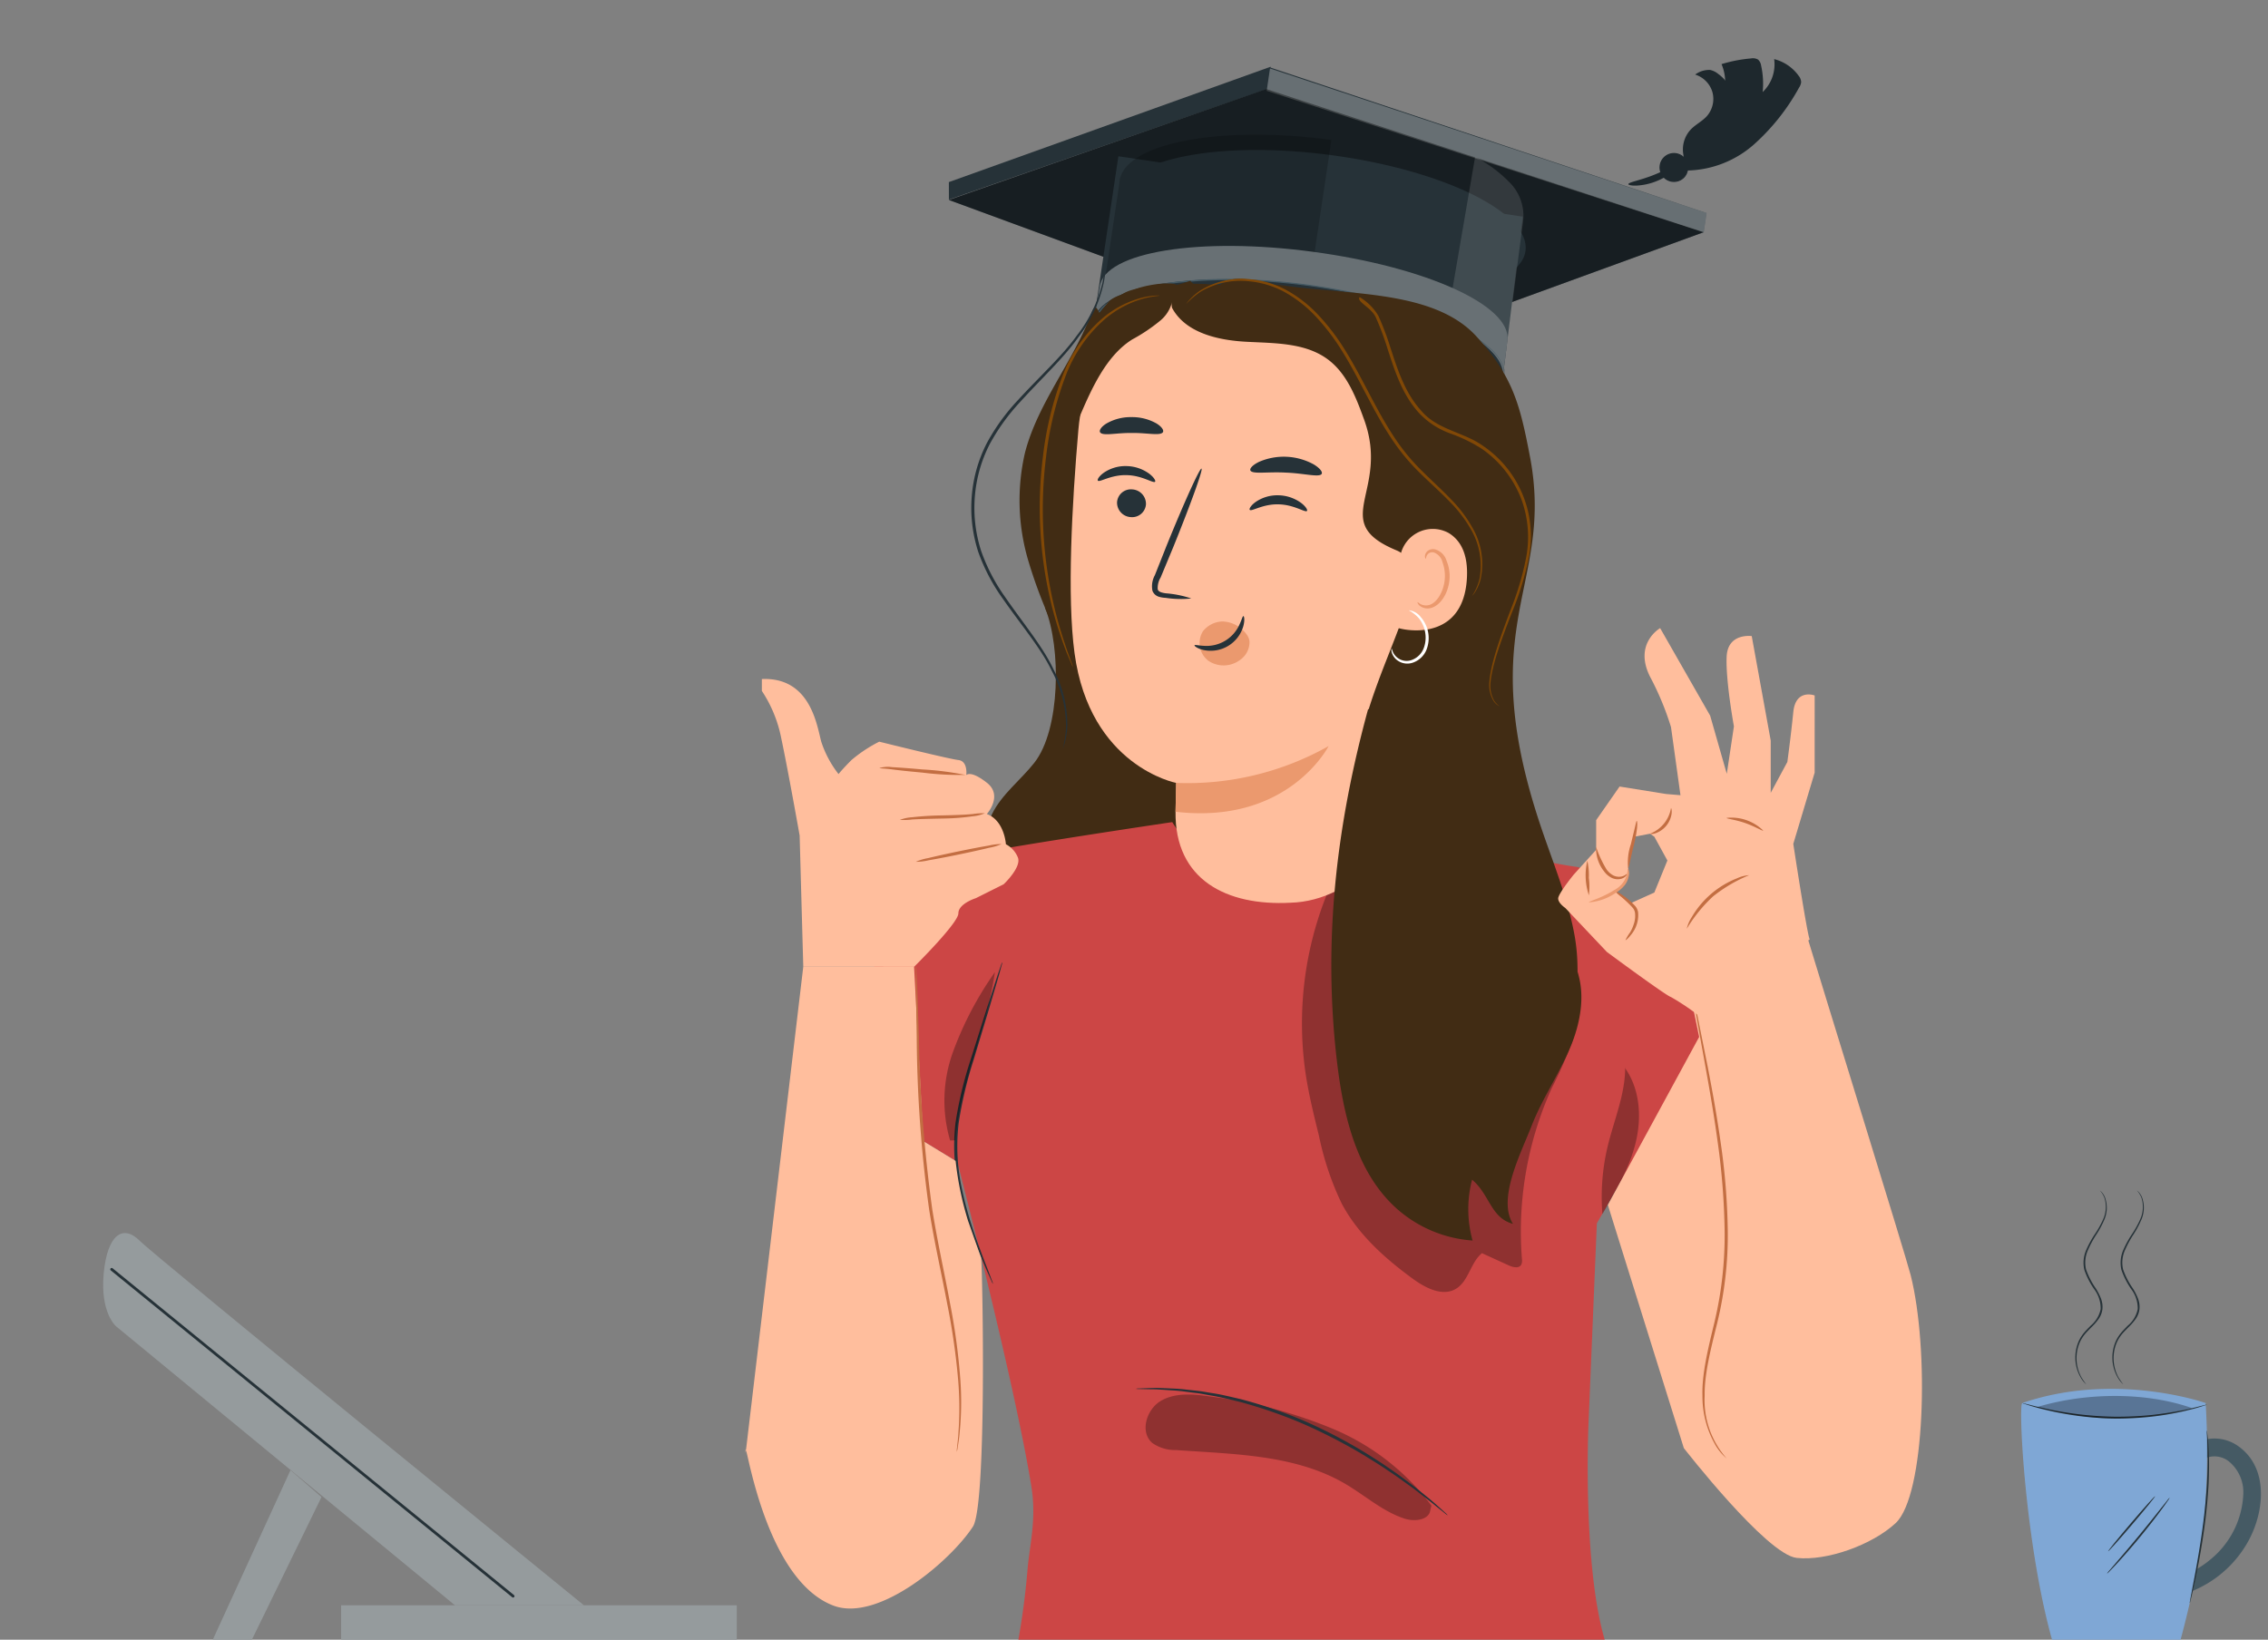 <svg xmlns="http://www.w3.org/2000/svg" xmlns:xlink="http://www.w3.org/1999/xlink" width="325" height="235" viewBox="0 0 325 235">
  <rect x="0" y="0" width="325" height="235" fill="#808080" stroke="none"/>
  <defs>
    <clipPath id="clip-path">
      <rect id="Rectangle_24646" data-name="Rectangle 24646" width="325" height="235" transform="translate(978 310)" fill="#fff" stroke="#707070" stroke-width="1"/>
    </clipPath>
    <clipPath id="clip-path-2">
      <rect id="Rectangle_24642" data-name="Rectangle 24642" width="238.228" height="305.331" fill="none"/>
    </clipPath>
    <clipPath id="clip-path-4">
      <rect id="Rectangle_24637" data-name="Rectangle 24637" width="39.745" height="65.159" fill="none"/>
    </clipPath>
    <clipPath id="clip-path-5">
      <rect id="Rectangle_24638" data-name="Rectangle 24638" width="7.254" height="24.124" fill="none"/>
    </clipPath>
    <clipPath id="clip-path-6">
      <rect id="Rectangle_24639" data-name="Rectangle 24639" width="40.957" height="17.998" fill="none"/>
    </clipPath>
    <clipPath id="clip-path-7">
      <rect id="Rectangle_24640" data-name="Rectangle 24640" width="5.342" height="21.018" fill="none"/>
    </clipPath>
    <clipPath id="clip-path-8">
      <rect id="Rectangle_24645" data-name="Rectangle 24645" width="34.358" height="64.374" fill="none"/>
    </clipPath>
    <clipPath id="clip-path-9">
      <rect id="Rectangle_24644" data-name="Rectangle 24644" width="34.357" height="64.374" fill="none"/>
    </clipPath>
    <clipPath id="clip-path-10">
      <rect id="Rectangle_24643" data-name="Rectangle 24643" width="22.296" height="3.2" fill="none"/>
    </clipPath>
  </defs>
  <g id="Mask_Group_162589" data-name="Mask Group 162589" transform="translate(-978 -310)" clip-path="url(#clip-path)">
    <g id="Group_175984" data-name="Group 175984">
      <g id="Group_175975" data-name="Group 175975" transform="translate(1058.58 306.873)">
        <g id="Group_175958" data-name="Group 175958" transform="translate(54.526 15.15) rotate(-3)">
          <g id="Group_175952" data-name="Group 175952" transform="translate(97.349 2.41)">
            <path id="Path_125772" data-name="Path 125772" d="M17.112,2.852A6.188,6.188,0,0,0,13.73.278a5.48,5.48,0,0,1-1.893,4.628,11.776,11.776,0,0,0-.024-3.8,1.416,1.416,0,0,0-.387-.877,1.453,1.453,0,0,0-1-.223A20.414,20.414,0,0,0,6.161.6a6.692,6.692,0,0,1-.846,6.166A26.5,26.5,0,0,1,1.971,9.974a5.326,5.326,0,0,0-1.96,4.039L.52,15.574a14.882,14.882,0,0,0,9.691-3.247,30.706,30.706,0,0,0,6.872-7.79,1.711,1.711,0,0,0,.336-.756A1.533,1.533,0,0,0,17.112,2.852Z" transform="translate(8.072 0)" fill="#1e282d"/>
            <g id="Group_175948" data-name="Group 175948" transform="translate(0 12.961)">
              <g id="Group_175945" data-name="Group 175945" transform="translate(0 1.562)">
                <path id="Path_125773" data-name="Path 125773" d="M7.415.033c.078.1-.2.481-.788.944A8.876,8.876,0,0,1,4.062,2.336a8.885,8.885,0,0,1-2.862.49C.454,2.817,0,2.688,0,2.559c0-.282,1.749-.45,3.748-1.144C5.755.745,7.242-.189,7.415.033Z" transform="translate(0 0)" fill="#1e282d"/>
              </g>
              <g id="Group_175947" data-name="Group 175947" transform="translate(4.579 0)">
                <path id="Path_125774" data-name="Path 125774" d="M3.964,2.287A1.993,1.993,0,1,1,2.287.022,1.993,1.993,0,0,1,3.964,2.287Z" transform="translate(0.095 0.085)" fill="#1e282d"/>
                <g id="Group_175946" data-name="Group 175946" transform="translate(0)">
                  <path id="Path_125775" data-name="Path 125775" d="M4.06,2.373c-.02,0,.011-.178-.028-.487A1.989,1.989,0,0,0,3.465.738,1.916,1.916,0,0,0,.214,1.8a1.916,1.916,0,0,0,2.8,1.964,1.99,1.99,0,0,0,.877-.932c.127-.284.149-.462.168-.458s0,.045-.006.128a1.53,1.53,0,0,1-.093.358,1.984,1.984,0,0,1-.881,1.024A2.062,2.062,0,0,1,.243,3.051,2.07,2.07,0,0,1,.607.609,2.063,2.063,0,0,1,3.564.642a1.985,1.985,0,0,1,.543,1.237,1.527,1.527,0,0,1-.016.369C4.077,2.331,4.066,2.374,4.06,2.373Z" transform="translate(0 0)" fill="#1e282d"/>
                </g>
              </g>
            </g>
            <g id="Group_175949" data-name="Group 175949" transform="translate(8.495 12.088)">
              <path id="Path_125776" data-name="Path 125776" d="M4.14,0a11.06,11.06,0,0,1-2,1.237A11.094,11.094,0,0,1,0,2.205,19.93,19.93,0,0,1,2.051,1.068,19.972,19.972,0,0,1,4.14,0Z" transform="translate(0 0)" fill="#1e282d"/>
            </g>
            <g id="Group_175950" data-name="Group 175950" transform="translate(8.537 9.6)">
              <path id="Path_125777" data-name="Path 125777" d="M9.007,0a1.776,1.776,0,0,1-.234.352,9.679,9.679,0,0,1-.741.882A13.4,13.4,0,0,1,5.067,3.608,13.4,13.4,0,0,1,1.552,5.05a9.732,9.732,0,0,1-1.131.22A1.734,1.734,0,0,1,0,5.3c-.006-.035.589-.124,1.517-.387A15.04,15.04,0,0,0,4.968,3.441a15.05,15.05,0,0,0,2.965-2.3C8.613.456,8.979-.021,9.007,0Z" transform="translate(0 0)" fill="#1e282d"/>
            </g>
            <g id="Group_175951" data-name="Group 175951" transform="translate(8.236 10.965)">
              <path id="Path_125778" data-name="Path 125778" d="M2.484,0A15.924,15.924,0,0,1,1.262,1.539,15.891,15.891,0,0,1,0,3.047,7.335,7.335,0,0,1,1.111,1.417,7.317,7.317,0,0,1,2.484,0Z" transform="translate(0 0)" fill="#1e282d"/>
            </g>
            <path id="Path_125779" data-name="Path 125779" d="M7.326,3.028A5.373,5.373,0,0,0,5.648.688,2.735,2.735,0,0,0,4.5.041,3.345,3.345,0,0,0,2.326.59,3.737,3.737,0,0,1,4.663,3.233a3.738,3.738,0,0,1-.975,3.391c-.7.7-1.652,1.1-2.379,1.77A4.181,4.181,0,0,0,.1,12.329L7.055,5.836A3.328,3.328,0,0,0,7.326,3.028Z" transform="translate(8.056 1.308)" fill="#1e282d"/>
          </g>
          <g id="Group_175957" data-name="Group 175957" transform="translate(0 0)">
            <path id="Path_125780" data-name="Path 125780" d="M0,13.511,46.278,0l61.491,23.784L77.556,33.032,29.173,26.01Z" transform="translate(0 3.148)" fill="#263238"/>
            <g id="Group_175953" data-name="Group 175953" transform="translate(0 0)">
              <path id="Path_125781" data-name="Path 125781" d="M.127,14.1,0,16.608,46.4,3.166,47.045,0Z" transform="translate(0 0)" fill="#263238"/>
              <path id="Path_125782" data-name="Path 125782" d="M61.477,26.865l.557-2.746L.644,0,0,3.176Z" transform="translate(46.292 0.091)" fill="#263238"/>
              <path id="Path_125783" data-name="Path 125783" d="M61.477,26.709l.557-2.746L.644,0,0,3.176Z" transform="translate(46.292 0.247)" fill="#fff" opacity="0.3"/>
            </g>
            <path id="Path_125784" data-name="Path 125784" d="M0,13.5,46.249,0l61.52,23.771L77.556,33.02,29.173,26Z" transform="translate(0 3.16)" opacity="0.4"/>
            <g id="Group_175954" data-name="Group 175954" transform="translate(19.902 7.709)">
              <path id="Path_125785" data-name="Path 125785" d="M0,23,4.676,0,62.093,11.674,58.025,34.549Z" transform="translate(0 3.966)" fill="#263238"/>
              <ellipse id="Ellipse_2857" data-name="Ellipse 2857" cx="9.887" cy="29.298" rx="9.887" ry="29.298" transform="translate(2.817 19.432) rotate(-79.335)" fill="#263238"/>
            </g>
            <path id="Path_125786" data-name="Path 125786" d="M5.522,0,0,24.438l7.765,7.577L11.862,9.8a6.766,6.766,0,0,0-1.614-5.914A19.377,19.377,0,0,0,5.522,0Z" transform="translate(70.1 14.444)" fill="#fff" opacity="0.123"/>
            <path id="Path_125787" data-name="Path 125787" d="M0,28.684,4.6,6.045a3.335,3.335,0,0,1,.044-.339C5.658.34,19.367-1.582,35.269,1.413L32.059,17.2a8.449,8.449,0,0,1-9.237,6.71A64.065,64.065,0,0,0,10.8,23.451C.872,24.394,0,28.684,0,28.684" transform="translate(19.914 9.521)" opacity="0.2"/>
            <path id="Path_125788" data-name="Path 125788" d="M0,0" transform="translate(81.893 26.246)" opacity="0.2"/>
            <path id="Path_125789" data-name="Path 125789" d="M59.044,15.773c-.147.781-.843,4.666-.9,4.838-1.685,4.884-16.1,1.631-29.628-.916C14.905,17.132,2.4,14.3,0,9.761c0,0,.956-4.029,1.1-4.784.942-5,14.8-6.419,30.827-3.4S59.986,10.769,59.044,15.773Z" transform="translate(19.823 25.237)" fill="#687074"/>
            <g id="Group_175956" data-name="Group 175956" transform="translate(19.749 27.773)">
              <path id="Path_125790" data-name="Path 125790" d="M58.192,16.164c-.942,5-14.8,6.5-30.826,3.477S-.891,10.12.051,5.116,14.751-1.5,30.779,1.523,59.134,11.161,58.192,16.164Z" transform="translate(0 2.213)" fill="#263238"/>
              <g id="Group_175955" data-name="Group 175955" transform="translate(0.165 2.173)">
                <path id="Path_125791" data-name="Path 125791" d="M58.283,16.256a3.753,3.753,0,0,0-.069-1.31,6.8,6.8,0,0,0-2.062-3.115c-2.395-2.275-6.649-4.625-12.19-6.62a80.756,80.756,0,0,0-9.253-2.7A93.047,93.047,0,0,0,23.8.651,67.97,67.97,0,0,0,11.595.335,31.279,31.279,0,0,0,5.239,1.4,12.155,12.155,0,0,0,2.233,2.7a7.175,7.175,0,0,0-.67.476,5,5,0,0,0-.582.577A3.152,3.152,0,0,0,.246,5.191a4,4,0,0,0,.888,3.057,12.029,12.029,0,0,0,2.315,2.317,30.824,30.824,0,0,0,5.525,3.318,67.712,67.712,0,0,0,11.483,4.159,94.221,94.221,0,0,0,10.834,2.25,83.6,83.6,0,0,0,9.6.891c5.886.2,10.708-.391,13.78-1.607a6.736,6.736,0,0,0,3.069-2.127,3.719,3.719,0,0,0,.542-1.194s-.024.111-.08.328a1.834,1.834,0,0,1-.147.388,2.7,2.7,0,0,1-.283.5A6.71,6.71,0,0,1,54.7,19.647c-3.081,1.244-7.914,1.852-13.812,1.674a83.019,83.019,0,0,1-9.619-.869,93.74,93.74,0,0,1-10.858-2.237,67.633,67.633,0,0,1-11.518-4.16A30.907,30.907,0,0,1,3.33,10.717,12.194,12.194,0,0,1,.977,8.361a5.327,5.327,0,0,1-.791-1.5A3.409,3.409,0,0,1,.056,5.153,3.348,3.348,0,0,1,.833,3.627a5.173,5.173,0,0,1,.606-.6,7.342,7.342,0,0,1,.69-.491A12.329,12.329,0,0,1,5.184,1.214a31.4,31.4,0,0,1,6.4-1.069A67.88,67.88,0,0,1,23.82.473,92.707,92.707,0,0,1,34.745,2.349a80.221,80.221,0,0,1,9.263,2.732c5.546,2.015,9.8,4.389,12.2,6.694a6.778,6.778,0,0,1,2.048,3.161,2.676,2.676,0,0,1,.081.569,1.832,1.832,0,0,1,0,.415C58.3,16.144,58.283,16.256,58.283,16.256Z" transform="translate(0 0)" fill="#455a64"/>
              </g>
              <ellipse id="Ellipse_2858" data-name="Ellipse 2858" cx="7.83" cy="27.874" rx="7.83" ry="27.874" transform="translate(0.546 15.39) rotate(-79.335)" opacity="0.4"/>
              <path id="Path_125792" data-name="Path 125792" d="M0,4.15A42.584,42.584,0,0,0,12.148,7.639C19.735,8.775,36.7,3.433,36.7,3.433S4.59-4.749,0,4.15Z" transform="translate(1.995 3.545)" opacity="0.2"/>
            </g>
          </g>
        </g>
        <g id="Group_175974" data-name="Group 175974" transform="translate(0 33.795)">
          <g id="Group_175973" data-name="Group 175973" clip-path="url(#clip-path-2)">
            <g id="Group_175972" data-name="Group 175972">
              <g id="Group_175971" data-name="Group 175971" clip-path="url(#clip-path-2)">
                <path id="Path_125793" data-name="Path 125793" d="M176.607,62.912c2.271,5.653,2.2,17.348-1.574,22.13-1.974,2.5-4.652,4.489-6.054,7.348-1.837,3.749-1.053,8.418,1.249,11.9s5.917,5.912,9.724,7.627c4.245,1.913,9.434,2.967,13.393.52,3.024-1.869,4.624-5.365,5.592-8.785,2.712-9.578,1.728-19.9-1.09-29.446S190.453,55.742,185.9,46.888" transform="translate(-107.404 -6.383)" fill="#412c14"/>
                <path id="Path_125794" data-name="Path 125794" d="M105.89,149.593,85.64,137.23s15.347-29.629,17.692-30.694,33.354-5.646,33.354-5.646c9.443,14.843,21.261,11.184,33.171,1.281,1.066.213,19.808,4.487,24.711,5.126s18.964,23.112,18.964,23.112l-16,27.985-1.209,28.993s-.875,20.618,2.511,31.26L113.99,221.4A107.865,107.865,0,0,0,115.948,208c.314-3.6,1.3-7.2.561-11.824-2.345-14.707-10.619-46.588-10.619-46.588" transform="translate(-49.286 -13.735)" fill="#cc4645"/>
                <g id="Group_175961" data-name="Group 175961" transform="translate(105.98 89.331)" opacity="0.3">
                  <g id="Group_175960" data-name="Group 175960">
                    <g id="Group_175959" data-name="Group 175959" clip-path="url(#clip-path-4)">
                      <path id="Path_125795" data-name="Path 125795" d="M145.256,116.76c1.607,5.081,2.241,10.642.637,15.724a60.3,60.3,0,0,1-2.963,6.774,49.868,49.868,0,0,0-4.321,24.579,1.39,1.39,0,0,1-.106.841c-.341.561-1.191.356-1.789.083l-3.831-1.749c-1.654,1.35-1.9,4.02-3.738,5.11-1.943,1.152-4.383-.135-6.206-1.468-4.019-2.938-7.833-6.366-10.162-10.765a42.024,42.024,0,0,1-3.254-9.7c-.723-2.926-1.448-5.857-1.9-8.837a49.732,49.732,0,0,1,7.224-33.946" transform="translate(-107.079 -103.409)"/>
                    </g>
                  </g>
                </g>
                <path id="Path_125796" data-name="Path 125796" d="M209.683,124.134a1.975,1.975,0,0,0-.187.451c-.12.349-.27.785-.452,1.32-.394,1.213-.93,2.865-1.583,4.882-.659,2.085-1.435,4.541-2.294,7.259a56.075,56.075,0,0,0-2.18,9.083,28.18,28.18,0,0,0,.457,9.336,49.961,49.961,0,0,0,2.173,7.314c.765,2.032,1.455,3.646,1.94,4.756l.573,1.272a1.939,1.939,0,0,0,.229.432,2.043,2.043,0,0,0-.145-.466c-.13-.345-.295-.777-.494-1.3-.436-1.13-1.08-2.76-1.8-4.8a53.428,53.428,0,0,1-2.065-7.288,28.459,28.459,0,0,1-.417-9.2,58.48,58.48,0,0,1,2.132-9.023c.823-2.726,1.567-5.19,2.2-7.282.6-2.033,1.087-3.7,1.445-4.922.151-.545.274-.99.372-1.346a1.992,1.992,0,0,0,.1-.479" transform="translate(-146.641 -16.899)" fill="#263238"/>
                <g id="Group_175964" data-name="Group 175964" transform="translate(54.74 108.659)" opacity="0.3">
                  <g id="Group_175963" data-name="Group 175963" transform="translate(0)">
                    <g id="Group_175962" data-name="Group 175962" clip-path="url(#clip-path-5)">
                      <path id="Path_125797" data-name="Path 125797" d="M204.837,149.906a20.422,20.422,0,0,1,.42-12.71,49.016,49.016,0,0,1,6-11.414c-1.188,8.176-4.934,15.864-5.673,24.094" transform="translate(-204.009 -125.782)"/>
                    </g>
                  </g>
                </g>
                <g id="Group_175967" data-name="Group 175967" transform="translate(83.583 169.192)" opacity="0.3">
                  <g id="Group_175966" data-name="Group 175966">
                    <g id="Group_175965" data-name="Group 175965" clip-path="url(#clip-path-6)">
                      <path id="Path_125798" data-name="Path 125798" d="M172.561,211.78a33.985,33.985,0,0,0-14.178-11.036,67.242,67.242,0,0,0-17.535-4.608c-2.377-.345-4.961-.588-7.04.617s-3.068,4.458-1.258,6.038a5.691,5.691,0,0,0,3.415,1.021c8.313.6,17.092.633,24.275,4.858,2.84,1.671,5.367,3.969,8.5,4.978,1.424.457,3.532.2,3.674-1.287" transform="translate(-131.604 -195.855)"/>
                    </g>
                  </g>
                </g>
                <path id="Path_125799" data-name="Path 125799" d="M128.883,194.872a2.175,2.175,0,0,0,.5.042l1.438.033,1.038.013,1.233.081c.884.068,1.893.1,3,.266l1.736.217c.6.085,1.222.216,1.868.328,1.295.2,2.649.562,4.084.9a68.55,68.55,0,0,1,9.048,3.132,78.3,78.3,0,0,1,8.525,4.382c1.256.772,2.457,1.5,3.536,2.243,1.1.714,2.089,1.433,2.992,2.089.916.638,1.7,1.278,2.4,1.814s1.3,1.017,1.781,1.416l1.122.9a2.141,2.141,0,0,0,.412.292,2.085,2.085,0,0,0-.352-.36l-1.069-.967c-.465-.421-1.041-.924-1.738-1.478s-1.464-1.216-2.371-1.874c-.895-.675-1.876-1.412-2.973-2.142-1.075-.765-2.274-1.5-3.531-2.289a74.155,74.155,0,0,0-8.56-4.439,65.559,65.559,0,0,0-9.124-3.121c-1.447-.326-2.814-.676-4.122-.862-.651-.1-1.276-.229-1.883-.3l-1.751-.189c-1.113-.148-2.129-.156-3.018-.2-.445-.016-.859-.041-1.24-.044l-1.044.026-1.441.052a2.092,2.092,0,0,0-.5.048" transform="translate(-46.713 -26.512)" fill="#263238"/>
                <g id="Group_175970" data-name="Group 175970" transform="translate(148.943 122.317)" opacity="0.3">
                  <g id="Group_175969" data-name="Group 175969" transform="translate(0)">
                    <g id="Group_175968" data-name="Group 175968" clip-path="url(#clip-path-7)">
                      <path id="Path_125800" data-name="Path 125800" d="M100.476,141.632c2.2,3.045,2.452,7.161,1.545,10.806s-2.84,6.939-4.75,10.174a31,31,0,0,1,.741-9.655c.9-3.787,2.527-7.471,2.521-11.363" transform="translate(-97.172 -141.593)"/>
                    </g>
                  </g>
                </g>
                <path id="Path_125801" data-name="Path 125801" d="M190.928,10.89c-2.438,1.19-1.123-.46-3.84,0s-3.807,1.032-5.081,3.477-1.4-2.413-2.359.171c-2.58,6.954-7.685,12.863-9.539,20.044a30.385,30.385,0,0,0,.469,15.446,69.008,69.008,0,0,0,6.106,14.347,52.521,52.521,0,0,1,4.02,8.548,14.924,14.924,0,0,1,.28,9.294,1.72,1.72,0,0,0-.12,1.241c.271.593,1.107.617,1.738.454,3.171-.813,5.367-3.931,5.911-7.16s-.287-6.534-1.444-9.6-2.644-6.01-3.5-9.17c-1.87-6.919-.571-14.234-.246-21.393.182-4.035.054-8.113.856-12.071s2.686-7.893,6.031-10.155a23.311,23.311,0,0,0,3.9-2.622c1.1-1.126.685-.579-.308-1.8" transform="translate(-103.813 -0.363)" fill="#412c14"/>
                <path id="Path_125802" data-name="Path 125802" d="M145.808,87.325s.092-4.179.088-4.133c0,0-12.373-2.357-14.563-18.624-1.089-8.09-.372-21.3.563-32.082.843-9.708,7.567-21.485,17.231-20.232L179.2,20.616c2.935.381,3.9,2.892,3.774,5.85l.212,1.392-2.507,46.381-.858,7.745c-.442,8.813-8.106,18.131-17.561,18.381-9.121.48-16.576-3.276-16.451-13.04" transform="translate(-57.937 -1.656)" fill="#ffbe9d"/>
                <path id="Path_125803" data-name="Path 125803" d="M178.956,47.516a2.079,2.079,0,0,0,1.955,2.144,1.988,1.988,0,0,0,2.187-1.823,2.08,2.08,0,0,0-1.951-2.146,1.991,1.991,0,0,0-2.191,1.824" transform="translate(-99.464 -6.219)" fill="#263238"/>
                <path id="Path_125804" data-name="Path 125804" d="M177.447,43.912c.251.277,1.854-.851,4.09-.792,2.235.027,3.849,1.216,4.1.948.122-.118-.13-.613-.831-1.151a5.7,5.7,0,0,0-3.273-1.095,5.482,5.482,0,0,0-3.264.969c-.7.511-.945,1-.821,1.12" transform="translate(-100.7 -5.693)" fill="#263238"/>
                <path id="Path_125805" data-name="Path 125805" d="M152.251,48.758c.252.277,1.856-.851,4.091-.792,2.234.027,3.849,1.216,4.1.948.121-.118-.127-.613-.832-1.151a5.707,5.707,0,0,0-3.272-1.095,5.482,5.482,0,0,0-3.264.969c-.7.511-.945,1-.822,1.12" transform="translate(-53.739 -6.353)" fill="#263238"/>
                <path id="Path_125806" data-name="Path 125806" d="M175.377,60.857a14.793,14.793,0,0,0-3.618-.741c-.569-.073-1.108-.2-1.194-.591a2.907,2.907,0,0,1,.421-1.684q.855-2.055,1.792-4.309c2.492-6.137,4.311-11.188,4.063-11.286s-2.47,4.8-4.961,10.932q-.9,2.272-1.722,4.337a3.3,3.3,0,0,0-.349,2.234,1.432,1.432,0,0,0,.919.858,3.877,3.877,0,0,0,.967.157,14.53,14.53,0,0,0,3.683.092" transform="translate(-85.247 -5.751)" fill="#263238"/>
                <path id="Path_125807" data-name="Path 125807" d="M148.753,93.554A41.245,41.245,0,0,0,170.6,88.278s-5.746,11.31-21.93,9.409Z" transform="translate(-60.794 -12.018)" fill="#eb996e"/>
                <path id="Path_125808" data-name="Path 125808" d="M149.789,42.227c.257.593,2.47.168,5.109.321,2.643.1,4.8.736,5.117.17.139-.27-.265-.818-1.155-1.354a8.9,8.9,0,0,0-7.791-.374c-.937.447-1.392.955-1.279,1.236" transform="translate(-51.196 -5.482)" fill="#263238"/>
                <path id="Path_125809" data-name="Path 125809" d="M176.16,35.91c.454.519,2.289.035,4.481.062,2.193-.038,4.04.437,4.481-.085.193-.254-.087-.769-.887-1.269a7.061,7.061,0,0,0-3.621-.919,6.951,6.951,0,0,0-3.6.937c-.787.5-1.054,1.02-.854,1.273" transform="translate(-99.076 -4.588)" fill="#263238"/>
                <path id="Path_125810" data-name="Path 125810" d="M162.266,69a3.71,3.71,0,0,1,2.789-1.4,4.385,4.385,0,0,1,3.208,1.539c.02.018.035.037.054.055.035.043.086.077.118.121l-.046-.021a2.094,2.094,0,0,1,.549,1.208,3.1,3.1,0,0,1-1.331,2.592,3.92,3.92,0,0,1-4.511.177,3.2,3.2,0,0,1-.83-4.271" transform="translate(-70.465 -9.202)" fill="#eb996e"/>
                <path id="Path_125811" data-name="Path 125811" d="M169.658,66.715c-.13-.01-.232.517-.591,1.251a5.155,5.155,0,0,1-5.038,3.007c-.815-.032-1.329-.193-1.381-.073-.049.092.4.47,1.3.675a4.87,4.87,0,0,0,5.684-3.393c.248-.892.128-1.465.024-1.466" transform="translate(-72.054 -9.082)" fill="#263238"/>
                <path id="Path_125812" data-name="Path 125812" d="M189.6,12.086a5.055,5.055,0,0,1-1.761,4.378,24.555,24.555,0,0,1-4.072,2.744c-4.32,2.7-6.45,8.585-8.475,13.259-3.556-6.775.53-13.307,5.05-18.6.815-.955,2.6-1.2,3.716-1.781s4.942-1.253,6.072-.707" transform="translate(-102.099 -1.228)" fill="#412c14"/>
                <path id="Path_125813" data-name="Path 125813" d="M181.476,66.789a3.214,3.214,0,0,0-.189-.6l-.617-1.684c-.5-1.475-1.225-3.608-1.869-6.315a60.438,60.438,0,0,1-1.183-21.557,48.14,48.14,0,0,1,2.8-11.571,20.41,20.41,0,0,1,5.4-7.952,14.548,14.548,0,0,1,5.688-3.125c1.5-.4,2.374-.392,2.369-.445a3.252,3.252,0,0,0-.629,0,11.132,11.132,0,0,0-1.783.271,14.22,14.22,0,0,0-5.851,3.052,20.44,20.44,0,0,0-5.58,8.037,47.392,47.392,0,0,0-2.859,11.672,58.574,58.574,0,0,0,1.32,21.689,57.585,57.585,0,0,0,2.014,6.3c.29.725.535,1.28.7,1.657a3.21,3.21,0,0,0,.273.565" transform="translate(-108.296 -1.842)" fill="#814806"/>
                <path id="Path_125814" data-name="Path 125814" d="M198.822,77.689a.679.679,0,0,0,.079-.19c.05-.155.112-.342.187-.573a10.6,10.6,0,0,0,.371-2.288,16.764,16.764,0,0,0-1.941-8.233c-1.531-3.291-4.325-6.595-7-10.477a26.646,26.646,0,0,1-3.39-6.523,20.079,20.079,0,0,1-.915-7.789,19.806,19.806,0,0,1,2.131-7.547,29.239,29.239,0,0,1,4.3-5.98c3.168-3.5,6.345-6.407,8.421-9.37a19.645,19.645,0,0,0,3.6-7.674,10.171,10.171,0,0,0,.2-3.11,20.336,20.336,0,0,1-.373,3.074,20.034,20.034,0,0,1-3.683,7.523c-2.085,2.908-5.263,5.774-8.473,9.281a29.351,29.351,0,0,0-4.377,6.053,20.132,20.132,0,0,0-2.19,7.714,20.431,20.431,0,0,0,.946,7.962,26.82,26.82,0,0,0,3.465,6.618c2.714,3.9,5.508,7.155,7.053,10.385a17,17,0,0,1,2.052,8.086,15.159,15.159,0,0,1-.462,3.057" transform="translate(-127.101 -1.08)" fill="#263238"/>
                <path id="Path_125815" data-name="Path 125815" d="M114.135,10.334c2.774-1.968,5.173-.048,8.574,0,9.537,1.469,22.084.613,28.211,7.419,5.16,5.731,6.185,9.617,7.629,17.192,3.516,18.443-8.141,23.61,1.355,52.4,1.711,5.188,3.871,10.258,4.924,15.619a27.535,27.535,0,0,1,.53,5.8c1.114,3.373.431,7.263-.942,10.616-1.613,3.936-4.079,7.481-5.625,11.444s-4.946,10.47-2.679,14.067c-3.2-.855-3.318-4.2-5.858-6.333a16.751,16.751,0,0,0,.07,8.722A18.26,18.26,0,0,1,139.56,142.8c-5.928-5.219-7.792-13.6-8.7-21.448-1.983-17.154-.045-33.6,4.5-50.254l.066.08c3.306-10.652,9.566-20.488,3.943-22.834-9.791-4.084-.848-8.39-4.577-18.685-1.164-3.215-2.465-6.617-5.207-8.658-3.267-2.431-7.686-2.308-11.751-2.532s-8.683-1.291-10.592-4.887L107,11.432c-1.316-1.844,5.671-1.179,7.139-1.1" transform="translate(-19.887 -0.16)" fill="#412c14"/>
                <path id="Path_125816" data-name="Path 125816" d="M136.425,71.1a3.374,3.374,0,0,1-.715-.726,4.382,4.382,0,0,1-.548-2.819c.273-2.552,1.564-6.079,3.245-10.364a40.631,40.631,0,0,0,2.193-7.237,15.648,15.648,0,0,0-6.5-16.15c-2.756-1.991-6.519-2.291-8.825-4.991-2.372-2.565-3.431-5.924-4.455-9.051a40.341,40.341,0,0,0-1.731-4.591,7.564,7.564,0,0,0-2.7-2.7c-.475.663,1.654,1.449,2.314,2.885a39.985,39.985,0,0,1,1.7,4.547c1.019,3.121,2.082,6.552,4.545,9.221a11.433,11.433,0,0,0,4.4,2.871,22.265,22.265,0,0,1,4.5,2.177,15.5,15.5,0,0,1,5.733,7.3,15.686,15.686,0,0,1,.652,8.417,40.988,40.988,0,0,1-2.123,7.189c-1.642,4.3-2.9,7.858-3.122,10.465a4.391,4.391,0,0,0,.648,2.883,2.29,2.29,0,0,0,.558.543,1.154,1.154,0,0,0,.232.13" transform="translate(-2.14 -0.555)" fill="#814806"/>
                <path id="Path_125817" data-name="Path 125817" d="M126.354,56.7a4.729,4.729,0,0,1,7-3.874c1.621.984,2.834,2.918,2.605,6.577-.612,9.754-10.278,7.128-10.277,6.848,0-.174.379-5.517.668-9.55" transform="translate(-6.339 -7.105)" fill="#ffbe9d"/>
                <path id="Path_125818" data-name="Path 125818" d="M128.59,63.207c.045-.028.162.13.441.279a1.7,1.7,0,0,0,1.269.106c1.054-.314,2.024-1.9,2.181-3.651a5.617,5.617,0,0,0-.323-2.463,1.963,1.963,0,0,0-1.2-1.384.866.866,0,0,0-1.031.4c-.148.264-.1.463-.151.477-.029.022-.2-.176-.1-.574a1.083,1.083,0,0,1,.422-.587,1.289,1.289,0,0,1,.955-.189,2.392,2.392,0,0,1,1.68,1.623A5.779,5.779,0,0,1,133.16,60c-.186,1.962-1.307,3.738-2.743,4.058a1.824,1.824,0,0,1-1.538-.356c-.288-.26-.325-.481-.29-.5" transform="translate(-6.032 -7.569)" fill="#eb996e"/>
                <path id="Path_125819" data-name="Path 125819" d="M132.091,71.243c-.024,0-.069.2.017.543a2.162,2.162,0,0,0,.885,1.193,2.416,2.416,0,0,0,2.192.252,3.222,3.222,0,0,0,1.921-1.893,4.577,4.577,0,0,0-.848-4.626,2.471,2.471,0,0,0-1.724-.967,5.26,5.26,0,0,1,1.482,1.173,4.476,4.476,0,0,1,.847,1.827,4.3,4.3,0,0,1-.175,2.427,2.878,2.878,0,0,1-1.644,1.668,2.129,2.129,0,0,1-1.881-.13,2.2,2.2,0,0,1-.89-.983c-.127-.3-.145-.487-.182-.485" transform="translate(-13.251 -8.949)" fill="#fff"/>
                <path id="Path_125820" data-name="Path 125820" d="M123.144,13.729a13.014,13.014,0,0,1,2.064-1.749,11.21,11.21,0,0,1,7.069-1.483,13.185,13.185,0,0,1,4.825,1.45,18.335,18.335,0,0,1,4.59,3.561,31.345,31.345,0,0,1,3.9,5.155c1.187,1.911,2.261,3.986,3.378,6.107s2.231,4.192,3.486,6.09a29.517,29.517,0,0,0,4.153,5.063c1.486,1.463,2.967,2.768,4.242,4.091a18.7,18.7,0,0,1,3.093,4.024,10.356,10.356,0,0,1,1.237,7.09A8.14,8.14,0,0,1,164.1,55.6a4.19,4.19,0,0,0,.435-.56,6.649,6.649,0,0,0,.806-1.869,10.372,10.372,0,0,0-1.126-7.28,18.745,18.745,0,0,0-3.1-4.134c-1.278-1.348-2.753-2.667-4.218-4.128a29.291,29.291,0,0,1-4.077-5.011c-1.235-1.879-2.34-3.937-3.456-6.057s-2.2-4.2-3.4-6.13a31.321,31.321,0,0,0-3.97-5.208,18.534,18.534,0,0,0-4.714-3.6,13.4,13.4,0,0,0-4.969-1.437,11.189,11.189,0,0,0-7.2,1.653,8.373,8.373,0,0,0-1.532,1.338,4.145,4.145,0,0,0-.436.558" transform="translate(-33.746 -0.838)" fill="#814806"/>
                <path id="Path_125821" data-name="Path 125821" d="M63.321,133.954l-1.812-8.76L78.2,117.58s.153.511.429,1.431c2.386,7.94,14.276,46.2,15,49.055,2.683,10.618,2.089,31.626-2.15,35.563-3.383,3.14-9.891,5.46-14.192,4.982s-16.159-15.736-16.159-15.736L50.239,158.024Z" transform="translate(99.582 -16.007)" fill="#ffbe9d"/>
                <path id="Path_125822" data-name="Path 125822" d="M82.445,130.5a3.89,3.89,0,0,0,.082.678c.081.483.188,1.125.323,1.93.309,1.717.743,4.123,1.274,7.078.533,2.988,1.164,6.547,1.706,10.519a100.9,100.9,0,0,1,1.008,12.982,53.934,53.934,0,0,1-1.459,12.9c-.945,3.886-1.813,7.459-1.723,10.54a13.921,13.921,0,0,0,1.793,6.946,7.193,7.193,0,0,0,1.675,2.041,12.58,12.58,0,0,1-3.151-8.992c-.049-3.025.837-6.547,1.808-10.44a53.158,53.158,0,0,0,1.506-13,97.062,97.062,0,0,0-1.048-13.038c-.565-3.981-1.23-7.538-1.8-10.521-.59-2.943-1.071-5.34-1.415-7.052q-.254-1.2-.405-1.913a3.917,3.917,0,0,0-.172-.662" transform="translate(79.721 -17.766)" fill="#c36e42"/>
                <path id="Path_125823" data-name="Path 125823" d="M70.243,104.053l3.233-3.574V96.226l3.356-4.816,6.683,1.072,2.042.17L84.2,82.888a41.152,41.152,0,0,0-3.008-7.231c-2.383-4.765,1.453-6.949,1.453-6.949l7.167,12.543,2.383,8.338,1.021-6.806s-1.209-6.615-1.039-10.019,3.592-2.914,3.592-2.914L98.49,84.824v7.487l2.383-4.424s.511-3.744.851-7.147,3.062-2.383,3.062-2.383V89.419l-3.062,10.209s2.012,13.175,2.352,13.685L88.318,124.356a34.123,34.123,0,0,0-4.121-2.776c-.681-.17-9.188-6.466-9.188-6.466l-5.956-6.3s-1.02-.681-1.02-1.361,2.211-3.4,2.211-3.4m8.168,4.083,3.4-1.532,1.871-4.594L82.3,99.489l-.485-.882-.624-.435-2.269.435a17.034,17.034,0,0,0-.851,4.765c.17,1.531-1.872,3.062-1.872,3.062Z" transform="translate(74.671 -9.354)" fill="#ffbe9d"/>
                <path id="Path_125824" data-name="Path 125824" d="M91.744,102.237c.006.054.314.082.783-.066a3.494,3.494,0,0,0,2.313-2.82c.053-.489-.035-.784-.089-.78a4.794,4.794,0,0,1-3.006,3.665" transform="translate(64.119 -13.419)" fill="#c36e42"/>
                <path id="Path_125825" data-name="Path 125825" d="M105.875,112.247a9.567,9.567,0,0,0-.008-2.484,9.589,9.589,0,0,0-.214-2.474,9.063,9.063,0,0,0,.222,4.958" transform="translate(41.229 -14.606)" fill="#c36e42"/>
                <path id="Path_125826" data-name="Path 125826" d="M98.771,119.369c.041.036.432-.277.92-.933a4.372,4.372,0,0,0,.884-3.068,1.812,1.812,0,0,0-.421-.9,8.3,8.3,0,0,0-.6-.6,12.132,12.132,0,0,0-1.107-.884c-.653-.466-1.123-.678-1.156-.608a8.337,8.337,0,0,0,.96.859c.3.26.649.573,1.019.936.183.181.373.375.553.585a1.418,1.418,0,0,1,.309.69,3.625,3.625,0,0,1-.161,1.584,5.53,5.53,0,0,1-.546,1.231,6.2,6.2,0,0,0-.654,1.107" transform="translate(53.58 -15.297)" fill="#c36e42"/>
                <path id="Path_125827" data-name="Path 125827" d="M99.21,104.986a5.269,5.269,0,0,0,1.135,3.507,2.983,2.983,0,0,0,1.16.971,1.984,1.984,0,0,0,1.25.117c.731-.186.923-.686.868-.692-.053-.048-.313.308-.925.379a1.827,1.827,0,0,1-1.018-.18,2.844,2.844,0,0,1-.975-.866,15.911,15.911,0,0,1-1.5-3.237" transform="translate(48.928 -14.292)" fill="#c36e42"/>
                <path id="Path_125828" data-name="Path 125828" d="M97.535,107.481c.1,0,.351-1.5.828-3.344a18.948,18.948,0,0,0,.447-2.414c.062-.631.02-1.028-.039-1.03s-.135.376-.276.979c-.2.843-.381,1.578-.57,2.362a8.138,8.138,0,0,0-.39,3.447" transform="translate(55.193 -13.708)" fill="#c36e42"/>
                <path id="Path_125829" data-name="Path 125829" d="M98.836,113.433a7.791,7.791,0,0,0,3.853-1.363A4.662,4.662,0,0,0,103.945,111a2.927,2.927,0,0,0,.578-1.232,1.8,1.8,0,0,0-.063-1.222c-.077,0-.041.471-.245,1.141a3.63,3.63,0,0,1-1.759,1.993c-1.874,1.185-3.659,1.6-3.62,1.748" transform="translate(48.267 -14.778)" fill="#eb996e"/>
                <path id="Path_125830" data-name="Path 125830" d="M78.909,117.371a21.3,21.3,0,0,1,3.774-4.646,21.337,21.337,0,0,1,5.161-3.032,4.894,4.894,0,0,0-1.738.45,13.03,13.03,0,0,0-6.49,5.577,4.911,4.911,0,0,0-.707,1.651" transform="translate(82.221 -14.932)" fill="#c36e42"/>
                <path id="Path_125831" data-name="Path 125831" d="M76.558,100.176c-.005.133,1.247.238,2.684.743s2.493,1.181,2.571,1.073a6.5,6.5,0,0,0-5.255-1.816" transform="translate(90.275 -13.625)" fill="#c36e42"/>
                <path id="Path_125832" data-name="Path 125832" d="M61.452,319.8s50.472,13.97,52.5,14.682c3.041,1.07,2.53,12.21-2.2,12.036-2.239-.082-38.768,1.361-43.384,1.072s-17.036-5.2-17.036-5.2Z" transform="translate(78.035 -43.536)" fill="#455a64"/>
                <path id="Path_125833" data-name="Path 125833" d="M83.347,340.508c.254.035.594-2.635,2.224-5.419,1.59-2.808,3.726-4.444,3.569-4.646-.088-.194-2.6,1.228-4.3,4.225-1.734,2.979-1.7,5.861-1.492,5.84" transform="translate(77.165 -44.983)" fill="#263238"/>
                <path id="Path_125834" data-name="Path 125834" d="M90.5,337.815c.247.043.758-2.344,2.1-4.979,1.317-2.651,2.93-4.483,2.748-4.655-.139-.165-2.11,1.485-3.5,4.275-1.412,2.779-1.564,5.346-1.348,5.359" transform="translate(64.748 -44.675)" fill="#263238"/>
                <path id="Path_125835" data-name="Path 125835" d="M97.539,336.217c.255-.015.06-2.536,1.181-5.333,1.073-2.814,2.925-4.535,2.749-4.719-.1-.192-2.364,1.368-3.536,4.413-1.2,3.03-.6,5.712-.394,5.639" transform="translate(52.775 -44.4)" fill="#263238"/>
                <path id="Path_125836" data-name="Path 125836" d="M104.108,328.41a8.947,8.947,0,0,0,.542-3.755,17.748,17.748,0,0,0-1.262-6.459,2.845,2.845,0,0,0-.809-1.237,1.348,1.348,0,0,0-1.734.086,2.224,2.224,0,0,0-.672,1.427,9.777,9.777,0,0,0-.067,1.333,11.228,11.228,0,0,0,.312,2.471,15.022,15.022,0,0,0,1.553,3.858,10.174,10.174,0,0,0,2.268,3.038c.116-.08-.73-1.256-1.738-3.315a16.589,16.589,0,0,1-1.323-3.753,11.058,11.058,0,0,1-.243-2.306c.022-.776.011-1.745.465-2.118a.49.49,0,0,1,.668-.055,2.125,2.125,0,0,1,.553.881,18.5,18.5,0,0,1,.765,2.227,20.264,20.264,0,0,1,.668,3.942c.148,2.285-.082,3.714.055,3.734" transform="translate(47.102 -43.112)" fill="#263238"/>
                <path id="Path_125837" data-name="Path 125837" d="M110.9,329.58a7.053,7.053,0,0,0-3.255-.525,14.678,14.678,0,0,0-3.582.439,7.874,7.874,0,0,0-2.062.759,2.129,2.129,0,0,0-1.14,2.307,2.52,2.52,0,0,0,1.818,1.8,4.618,4.618,0,0,0,2.264-.006,8.692,8.692,0,0,0,3.279-1.613,8.852,8.852,0,0,0,2.346-2.31,22.336,22.336,0,0,0-2.688,1.821,8.964,8.964,0,0,1-3.1,1.34,3.985,3.985,0,0,1-1.872-.026,1.711,1.711,0,0,1-1.228-1.2,1.3,1.3,0,0,1,.75-1.408,7.7,7.7,0,0,1,1.831-.714,16.9,16.9,0,0,1,3.4-.594c1.976-.138,3.214.064,3.235-.072" transform="translate(40.244 -44.796)" fill="#263238"/>
                <path id="Path_125838" data-name="Path 125838" d="M77.353,341.379c.25-.028,0-2.186,1-4.553.945-2.386,2.63-3.755,2.471-3.95-.083-.206-2.193.99-3.253,3.632-1.088,2.63-.416,4.96-.213,4.871" transform="translate(90.914 -45.313)" fill="#263238"/>
                <path id="Path_125839" data-name="Path 125839" d="M59.07,345.418a10.528,10.528,0,0,0,1.952.918,43.281,43.281,0,0,0,5.617,1.741A80.111,80.111,0,0,0,85.908,349.9c7.564-.083,14.379-.428,19.322-.625l5.849-.309a10.606,10.606,0,0,0,2.141-.229,10.511,10.511,0,0,0-2.151-.1l-5.856.041-19.309.378a90.247,90.247,0,0,1-19.134-1.564c-4.825-.992-7.642-2.233-7.7-2.077" transform="translate(73.98 -47.022)" fill="#263238"/>
                <path id="Path_125840" data-name="Path 125840" d="M95.119,346.075c.068.117,1.45-.69,3.781-1.713a17.575,17.575,0,0,1,9.551-1.588c3.8.582,6.5,3.138,8.255,4.911a29.44,29.44,0,0,0,2.909,2.971,15.682,15.682,0,0,0-2.471-3.376,19.988,19.988,0,0,0-3.347-3.13,11.989,11.989,0,0,0-5.214-2.21,16.691,16.691,0,0,0-9.935,1.88,13.38,13.38,0,0,0-3.53,2.255" transform="translate(36.439 -46.529)" fill="#263238"/>
                <path id="Path_125841" data-name="Path 125841" d="M64.121,347.312c.092-.061-.339-.729-.737-1.907a9.244,9.244,0,0,1,1.669-9.043c.793-.959,1.433-1.428,1.37-1.519-.04-.067-.795.265-1.729,1.193a8.6,8.6,0,0,0-1.762,9.545c.542,1.2,1.128,1.78,1.189,1.731" transform="translate(118.069 -45.583)" fill="#263238"/>
                <path id="Path_125842" data-name="Path 125842" d="M144.4,237.278l9.068,22.34s45.073-16.492,71.459-11.688c10.032,1.826,20.768,24.589,6.152,39.206-14.262,14.262-39.768,34.422-87.616,40.949-1.193.162-20.791,4.37-19.585,4.228s-27.477,4.4-27.477,4.4l-6.734-25.463-53.443,8.386c-31.5-2.15-46.91-35.83-27.943-46.67,17.694-10.113,50.963-10.924,50.963-10.924l8.17-22.279Z" transform="translate(0.001 -32.302)" fill="#263238"/>
                <path id="Path_125843" data-name="Path 125843" d="M58.044,341c-.141-.861-.521-3.181-1.3-7.938-.425-2.54-.948-5.635-1.623-9.2-.339-1.78-.718-3.678-1.169-5.675-.23-1-.474-2.021-.766-3.063-.149-.52-.3-1.046-.5-1.573a4.743,4.743,0,0,0-.81-1.571l-.08.386c11.377-4.039,25.6-9.374,40.754-15.766,9.32-3.963,18.112-7.967,25.849-12.135A83.827,83.827,0,0,0,129,277.89c3.146-2.323,5.946-4.642,8.57-6.661,5.2-4.1,9.915-6.754,13.444-7.881a21.184,21.184,0,0,1,2.354-.7,13.468,13.468,0,0,1,1.759-.38l1.092-.2a1.949,1.949,0,0,0,.37-.087,1.852,1.852,0,0,0-.378.029l-1.1.143a12.514,12.514,0,0,0-1.78.329,20.053,20.053,0,0,0-2.385.649,31.928,31.928,0,0,0-6.187,2.753,65.131,65.131,0,0,0-7.434,5.017c-2.648,2-5.461,4.3-8.6,6.6A84.458,84.458,0,0,1,118.149,284c-7.725,4.128-16.511,8.113-25.82,12.072-15.143,6.385-29.342,11.758-40.683,15.861l-.317.114.236.271a4.608,4.608,0,0,1,.7,1.389c.187.509.345,1.027.5,1.539.3,1.028.547,2.045.783,3.036.464,1.986.857,3.877,1.212,5.651.707,3.551,1.266,6.639,1.73,9.171.465,2.5.83,4.474,1.087,5.854.133.67.239,1.183.323,1.526a3.894,3.894,0,0,0,.148.513" transform="translate(37.295 -35.665)" fill="#455a64"/>
                <path id="Path_125844" data-name="Path 125844" d="M128.641,281.9a1.1,1.1,0,0,0,.289-.026l.832-.133c.734-.1,1.794-.371,3.193-.5a61.829,61.829,0,0,1,11.854-.42,87.993,87.993,0,0,1,17.354,2.862c3.2.86,6.539,1.868,9.952,3.049s6.893,2.547,10.459,3.968a96.952,96.952,0,0,0,10.663,3.518c3.5.965,6.914,1.719,10.183,2.351,6.539,1.273,12.485,2.059,17.479,2.668s9.044,1.018,11.842,1.305l3.223.316.84.068a1.048,1.048,0,0,0,.289,0,1.128,1.128,0,0,0-.282-.062l-.834-.124-3.211-.423-11.816-1.487c-4.983-.66-10.913-1.487-17.427-2.785-3.257-.644-6.659-1.406-10.137-2.376a97.965,97.965,0,0,1-10.6-3.509c-3.563-1.419-7.062-2.784-10.487-3.965s-6.78-2.181-10-3.03a85.929,85.929,0,0,0-17.466-2.756,58.234,58.234,0,0,0-11.907.6c-1.4.169-2.457.479-3.184.613l-.822.188a1.058,1.058,0,0,0-.276.084" transform="translate(-109.991 -38.165)" fill="#455a64"/>
                <path id="Path_125845" data-name="Path 125845" d="M108.613,270.775c-.034.378,2.392.986,6.4,1.361a83.633,83.633,0,0,0,31.058-3.328c3.832-1.215,6.074-2.322,5.961-2.685-.253-.806-9.719,1.712-21.641,2.953-11.909,1.314-21.7.858-21.773,1.7" transform="translate(-7.629 -36.208)" fill="#263238"/>
                <path id="Path_125846" data-name="Path 125846" d="M161.528,266.358a11.2,11.2,0,0,0,1.764.47c.574.119,1.267.3,2.064.538.8.224,1.714.472,2.7.827a65.975,65.975,0,0,1,6.823,2.709c2.5,1.183,5.193,2.6,7.935,4.237a125.856,125.856,0,0,1,13.379,9.409c1.64,1.306,2.948,2.388,3.848,3.141a11.166,11.166,0,0,0,1.439,1.123,11.12,11.12,0,0,0-1.291-1.291c-.855-.806-2.127-1.937-3.738-3.287a107.054,107.054,0,0,0-13.341-9.588,85.519,85.519,0,0,0-8.01-4.225,59.026,59.026,0,0,0-6.92-2.616c-1-.332-1.928-.555-2.742-.75a19.672,19.672,0,0,0-2.1-.446,11.064,11.064,0,0,0-1.811-.251" transform="translate(-102.789 -36.259)" fill="#455a64"/>
                <path id="Path_125847" data-name="Path 125847" d="M126.284,290.868a12.985,12.985,0,0,0,3.166-.9,67.384,67.384,0,0,0,7.233-3.266l7.011-3.672a23.823,23.823,0,0,0,2.883-1.566,15.157,15.157,0,0,0-3.062,1.2c-1.85.84-4.345,2.117-7.093,3.525s-5.262,2.618-7.122,3.4-3.043,1.194-3.017,1.28" transform="translate(-17.441 -38.316)" fill="#455a64"/>
                <path id="Path_125848" data-name="Path 125848" d="M154.772,238.791c-.087.014.067,2.059.236,5.365s.317,7.879.241,12.93S154.877,266.7,154.6,270s-.488,5.332-.4,5.349a6.7,6.7,0,0,0,.287-1.4c.151-.91.332-2.238.518-3.885.378-3.293.733-7.878.815-12.958s-.136-9.677-.411-12.986c-.136-1.654-.274-2.99-.4-3.907a6.7,6.7,0,0,0-.244-1.417" transform="translate(-50.805 -32.508)" fill="#455a64"/>
                <path id="Path_125849" data-name="Path 125849" d="M164.086,248.861c-.029.047.189.175.47.5a3.161,3.161,0,0,1,.7,1.628,3.036,3.036,0,0,1-.693,2.417,2.842,2.842,0,0,1-4.71-1.746,3.04,3.04,0,0,1,1.05-2.285,3.158,3.158,0,0,1,1.6-.776c.426-.065.675-.02.683-.074.008-.022-.23-.147-.7-.149a3.067,3.067,0,0,0-1.839.687,3.376,3.376,0,0,0-1.318,2.611,3.331,3.331,0,0,0,5.632,2.088,3.379,3.379,0,0,0,.7-2.839,3.074,3.074,0,0,0-.947-1.719c-.359-.306-.62-.366-.629-.345" transform="translate(-65.135 -33.813)" fill="#455a64"/>
                <path id="Path_125850" data-name="Path 125850" d="M217.951,322.1s-51.224,7.786-53.3,8.248c-3.113.694-3.922,11.7.746,12.083,2.209.182,37.924,5.9,42.492,6.155s18.892-3.493,18.892-3.493Z" transform="translate(-128.598 -43.849)" fill="#455a64"/>
                <path id="Path_125851" data-name="Path 125851" d="M203.147,339.466c-.253,0-.274-2.658-1.549-5.585-1.229-2.946-3.136-4.8-2.958-4.984.11-.181,2.4,1.511,3.728,4.656,1.353,3.13.985,5.958.778,5.912" transform="translate(-136.713 -44.773)" fill="#263238"/>
                <path id="Path_125852" data-name="Path 125852" d="M196.033,337.554c-.248.013-.47-2.391-1.479-5.139-.984-2.758-2.351-4.747-2.154-4.9.156-.146,1.9,1.707,2.94,4.611,1.059,2.9.906,5.435.693,5.423" transform="translate(-124.15 -44.586)" fill="#263238"/>
                <path id="Path_125853" data-name="Path 125853" d="M188.745,336.674c-.248-.045.238-2.5-.533-5.377-.722-2.891-2.339-4.8-2.145-4.96.122-.176,2.162,1.622,2.954,4.75.825,3.119-.085,5.682-.276,5.587" transform="translate(-111.857 -44.424)" fill="#263238"/>
                <path id="Path_125854" data-name="Path 125854" d="M181.3,329a8.829,8.829,0,0,1-.091-3.753,17.486,17.486,0,0,1,.987-3.983,17.147,17.147,0,0,1,1.013-2.212,2.792,2.792,0,0,1,.94-1.12,1.331,1.331,0,0,1,1.692.288,2.207,2.207,0,0,1,.493,1.482,9.84,9.84,0,0,1-.093,1.317,10.894,10.894,0,0,1-.6,2.39,14.81,14.81,0,0,1-1.979,3.608,10.074,10.074,0,0,1-2.585,2.719c-.1-.093.866-1.148,2.1-3.052a16.433,16.433,0,0,0,1.742-3.531,10.976,10.976,0,0,0,.511-2.237c.069-.765.193-1.716-.209-2.135a.482.482,0,0,0-.648-.134,2.1,2.1,0,0,0-.648.8,18.206,18.206,0,0,0-1.012,2.1,20.087,20.087,0,0,0-1.12,3.793c-.414,2.227-.356,3.658-.492,3.661" transform="translate(-104.52 -43.255)" fill="#263238"/>
                <path id="Path_125855" data-name="Path 125855" d="M175.6,330.16a6.98,6.98,0,0,1,3.259-.133,14.479,14.479,0,0,1,3.467.852,7.8,7.8,0,0,1,1.936.989,2.105,2.105,0,0,1,.849,2.4,2.492,2.492,0,0,1-2,1.556,4.563,4.563,0,0,1-2.223-.272,8.582,8.582,0,0,1-3.031-1.97,8.8,8.8,0,0,1-2.034-2.545,21.928,21.928,0,0,1,2.427,2.1,8.84,8.84,0,0,0,2.884,1.68,3.943,3.943,0,0,0,1.842.2,1.691,1.691,0,0,0,1.348-1.034,1.288,1.288,0,0,0-.571-1.472,7.591,7.591,0,0,0-1.715-.917,16.731,16.731,0,0,0-3.271-.983c-1.924-.368-3.164-.315-3.169-.451" transform="translate(-98.707 -44.916)" fill="#263238"/>
                <path id="Path_125856" data-name="Path 125856" d="M209.418,339.309c-.242-.057.255-2.148-.442-4.589-.647-2.456-2.142-4-1.963-4.172.106-.193,2.039,1.23,2.769,3.95.761,2.711-.174,4.921-.364,4.81" transform="translate(-150.667 -44.997)" fill="#263238"/>
                <path id="Path_125857" data-name="Path 125857" d="M221.614,347.644a10.4,10.4,0,0,1-2.026.673,42.8,42.8,0,0,1-5.722,1.049,79.235,79.235,0,0,1-19.143-.473c-7.421-.971-14.076-2.111-18.907-2.886l-5.709-.993a10.447,10.447,0,0,1-2.077-.477,10.427,10.427,0,0,1,2.125.155l5.748.73,18.923,2.642a89.28,89.28,0,0,0,18.98.714c4.856-.407,7.77-1.295,7.808-1.134" transform="translate(-128.542 -46.901)" fill="#263238"/>
                <path id="Path_125858" data-name="Path 125858" d="M191.092,348.757c-.08.106-1.342-.849-3.512-2.128a17.4,17.4,0,0,0-9.2-2.683c-3.8.125-6.753,2.318-8.687,3.854a28.945,28.945,0,0,1-3.207,2.576,15.542,15.542,0,0,1,2.823-3.026,19.771,19.771,0,0,1,3.656-2.68,11.854,11.854,0,0,1,5.383-1.558,16.525,16.525,0,0,1,9.54,3.016,13.2,13.2,0,0,1,3.2,2.63" transform="translate(-96.689 -46.709)" fill="#263238"/>
                <path id="Path_125859" data-name="Path 125859" d="M239.749,166.608c.2,1.264.863,35.394-1.177,38.522-3.208,4.92-13.542,13.731-19.965,11.323-10.423-3.908-12.783-25.963-12.6-21.87l8.257-69.691h15.882l1.322,24.993,4.63,2.827a45.716,45.716,0,0,0,1.774,8.568Z" transform="translate(-179.738 -17.002)" fill="#ffbe9d"/>
                <path id="Path_125860" data-name="Path 125860" d="M221.93,118.393s6.344-6.266,6.344-7.659,2.476-2.167,2.476-2.167l4.024-2.013s2.63-2.475,2.011-3.868a3.683,3.683,0,0,0-1.7-1.856s-.2-3.4-2.733-4.333c0,0,2.374-2.631,0-4.488s-2.945-1.083-2.945-1.083.262-2.011-1.131-2.166-11.342-2.632-11.342-2.632a20.214,20.214,0,0,0-3.977,2.632c-1.238,1.237-1.857,2.01-1.857,2.01a15.141,15.141,0,0,1-2.476-4.642c-.619-2.32-1.547-9.284-8.511-8.974v1.7a18.732,18.732,0,0,1,2.785,6.809c.929,4.332,2.63,13.914,2.63,13.914l.521,18.813Z" transform="translate(-171.521 -10.502)" fill="#ffbe9d"/>
                <path id="Path_125861" data-name="Path 125861" d="M215.5,194.384a4.168,4.168,0,0,0,.137-.7c.067-.462.2-1.142.27-2.029a43.9,43.9,0,0,0,.108-7.528,92.314,92.314,0,0,0-1.489-11.064c-.752-4.131-1.776-8.635-2.537-13.405a205.863,205.863,0,0,1-1.915-24.688c-.112-3.138-.2-5.693-.267-7.512q-.065-1.28-.1-2.041a4.231,4.231,0,0,0-.066-.711,4.241,4.241,0,0,0-.024.714q.006.762.018,2.044c.03,1.82.073,4.376.124,7.516a187.351,187.351,0,0,0,1.789,24.749c.765,4.794,1.8,9.293,2.574,13.412a97.785,97.785,0,0,1,1.578,11.009,48.176,48.176,0,0,1,.035,7.491c-.041.885-.149,1.566-.186,2.032a4.268,4.268,0,0,0-.048.713" transform="translate(-158.973 -16.977)" fill="#c36e42"/>
                <path id="Path_125862" data-name="Path 125862" d="M208.915,91.9c.008.061.691.042,1.793.188s2.645.307,4.344.46a42.727,42.727,0,0,0,6.173.335,42.691,42.691,0,0,0-6.133-.784c-1.7-.154-3.238-.27-4.357-.329a4.24,4.24,0,0,0-1.82.129" transform="translate(-163.472 -12.491)" fill="#c36e42"/>
                <path id="Path_125863" data-name="Path 125863" d="M205.672,100.37a9.664,9.664,0,0,0,1.793-.064c1.1-.066,2.623-.094,4.312-.132a33.976,33.976,0,0,0,4.332-.324,5.611,5.611,0,0,0,1.751-.439,10.065,10.065,0,0,0-1.789.123c-1.1.1-2.617.152-4.305.19a42.579,42.579,0,0,0-4.331.265,5.761,5.761,0,0,0-1.764.381" transform="translate(-157.306 -13.53)" fill="#c36e42"/>
                <path id="Path_125864" data-name="Path 125864" d="M202.908,107.069a7.487,7.487,0,0,0,1.83-.216c1.12-.19,2.662-.483,4.36-.834s3.231-.693,4.334-.963a7.507,7.507,0,0,0,1.766-.527,7.587,7.587,0,0,0-1.834.217c-1.12.19-2.661.482-4.356.833s-3.226.692-4.329.962a7.573,7.573,0,0,0-1.77.528" transform="translate(-152.254 -14.228)" fill="#c36e42"/>
              </g>
            </g>
          </g>
        </g>
      </g>
      <g id="Group_175976" data-name="Group 175976" transform="translate(992.78 486.722)">
        <path id="Path_125865" data-name="Path 125865" d="M-2298.607,443.076c2.415,2.415,63.644,52.235,63.644,52.235h-18.479l-48.571-39.989s-2.291-1.92-1.771-7.543S-2301.022,440.661-2298.607,443.076Z" transform="translate(2303.861 -441.964)" fill="#959b9d"/>
        <path id="Path_125866" data-name="Path 125866" d="M56.7,0H0V4.93H56.7Z" transform="translate(34.101 53.347)" fill="#959b9d"/>
        <line id="Line_27" data-name="Line 27" x2="57.521" y2="46.838" transform="translate(1.224 5.195)" fill="none" stroke="#263238" stroke-linecap="round" stroke-width="0.4"/>
        <path id="Path_125867" data-name="Path 125867" d="M-2252.989,507.729h-5.6l11.135-24.3,4.446,3.851Z" transform="translate(2274.301 -449.451)" fill="#959b9d"/>
      </g>
      <g id="Group_175983" data-name="Group 175983" transform="translate(1267.628 480.626)">
        <g id="Group_175982" data-name="Group 175982" clip-path="url(#clip-path-8)">
          <g id="Group_175981" data-name="Group 175981" transform="translate(0 0)">
            <g id="Group_175980" data-name="Group 175980" clip-path="url(#clip-path-9)">
              <path id="Path_125868" data-name="Path 125868" d="M21.292,31.7a3.319,3.319,0,0,1,4.189-.1,5.708,5.708,0,0,1,2.1,4.681,12.784,12.784,0,0,1-4.767,9.446,13.137,13.137,0,0,1-5.142,2.65,1.285,1.285,0,0,0,.682,2.476,16.192,16.192,0,0,0,10.065-8.024c2.23-4.24,2.78-10.382-1.639-13.446a5.876,5.876,0,0,0-7.3.5c-1.2,1.145.622,2.959,1.815,1.815" transform="translate(4.252 7.194)" fill="#455a64"/>
              <path id="Path_125869" data-name="Path 125869" d="M.161,24.7c-.6.206.4,20.109,4.264,33.922H22.838s3.186-11.216,3.6-20.215a114.108,114.108,0,0,0,0-13.707S13.484,20.131.161,24.7" transform="translate(0 5.752)" fill="#7fa7d5"/>
              <path id="Path_125870" data-name="Path 125870" d="M26.571,24.521a1.039,1.039,0,0,1-.255.1l-.747.234c-.325.1-.723.221-1.194.333s-1,.266-1.6.381a42.072,42.072,0,0,1-4.218.687,46.093,46.093,0,0,1-5.227.256,47.327,47.327,0,0,1-5.221-.381c-1.595-.216-3.02-.485-4.2-.762s-2.135-.533-2.782-.74L.383,24.39a1.093,1.093,0,0,1-.255-.1,1.246,1.246,0,0,1,.27.05c.2.051.451.115.759.192.653.178,1.609.407,2.793.661s2.607.5,4.2.7a50.767,50.767,0,0,0,5.194.359,49.287,49.287,0,0,0,5.2-.233c1.592-.169,3.019-.392,4.206-.631.6-.1,1.128-.241,1.6-.342s.873-.2,1.2-.291l.759-.188a1.1,1.1,0,0,1,.27-.049" transform="translate(0.032 6.163)" fill="#263238"/>
              <g id="Group_175979" data-name="Group 175979" transform="translate(2.173 29.438)" opacity="0.3">
                <g id="Group_175978" data-name="Group 175978">
                  <g id="Group_175977" data-name="Group 175977" clip-path="url(#clip-path-10)">
                    <path id="Path_125871" data-name="Path 125871" d="M24.029,25.211c-6.814-2.375-15.393-2.205-22.3-.105,0,0,6.588,1.573,10.3,1.575a44.464,44.464,0,0,0,12-1.469" transform="translate(-1.733 -23.48)"/>
                  </g>
                </g>
              </g>
              <path id="Path_125872" data-name="Path 125872" d="M19.271,52.139a.96.96,0,0,1,.028-.253c.034-.192.078-.429.129-.715.125-.657.292-1.545.5-2.624.415-2.215.964-5.281,1.374-8.693.2-1.708.341-3.339.433-4.824.07-1.487.119-2.827.1-3.953,0-.563-.018-1.072-.033-1.518s-.028-.832-.05-1.147c-.015-.291-.026-.529-.038-.725a1,1,0,0,1,.006-.255.984.984,0,0,1,.046.249c.023.194.05.433.083.722.039.315.069.7.094,1.147s.063.958.071,1.523c.045,1.13.015,2.475-.043,3.968-.079,1.492-.214,3.129-.415,4.842-.41,3.423-.989,6.491-1.449,8.7-.231,1.1-.431,2-.579,2.609-.07.283-.128.517-.176.706a.936.936,0,0,1-.078.242" transform="translate(4.889 6.961)" fill="#263238"/>
              <path id="Path_125873" data-name="Path 125873" d="M18.8,35.1a2.36,2.36,0,0,1-.292.475c-.2.3-.5.718-.881,1.235-.757,1.032-1.837,2.434-3.08,3.94s-2.416,2.833-3.286,3.774c-.434.47-.791.845-1.044,1.1A2.427,2.427,0,0,1,9.809,46a2.284,2.284,0,0,1,.337-.444l.984-1.152c.834-.969,1.981-2.311,3.223-3.815S16.695,37.7,17.488,36.7l.945-1.184A2.376,2.376,0,0,1,18.8,35.1" transform="translate(2.489 8.906)" fill="#263238"/>
              <path id="Path_125874" data-name="Path 125874" d="M16.675,34.938c.054.045-1.41,1.851-3.27,4.031s-3.411,3.912-3.464,3.867,1.41-1.851,3.27-4.032,3.41-3.91,3.464-3.865" transform="translate(2.522 8.865)" fill="#263238"/>
              <path id="Path_125875" data-name="Path 125875" d="M9.717,0s.025.013.065.048a1.505,1.505,0,0,1,.171.162,2.572,2.572,0,0,1,.485.766,4.34,4.34,0,0,1-.127,3.274A13.383,13.383,0,0,1,9.227,6.273,14.678,14.678,0,0,0,7.991,8.554a4.34,4.34,0,0,0-.263,2.753,11.14,11.14,0,0,0,1.4,2.719,8.461,8.461,0,0,1,.726,1.424,3.323,3.323,0,0,1,.216,1.558,3.032,3.032,0,0,1-.555,1.415,8.036,8.036,0,0,1-.938,1.088c-.325.328-.644.642-.927.967a5.453,5.453,0,0,0-.7,1.027,5.574,5.574,0,0,0-.573,2.15,5.721,5.721,0,0,0,.7,3.141,11.149,11.149,0,0,0,.682.992,3.793,3.793,0,0,1-.767-.942,5.66,5.66,0,0,1-.795-3.2,5.717,5.717,0,0,1,.564-2.237,5.655,5.655,0,0,1,.718-1.077c.288-.337.609-.657.93-.985a4.185,4.185,0,0,0,1.412-2.368,4.567,4.567,0,0,0-.911-2.821,11.217,11.217,0,0,1-1.427-2.788,4.562,4.562,0,0,1,.287-2.9A14.606,14.606,0,0,1,9.048,6.161a13.647,13.647,0,0,0,1.1-1.98,4.32,4.32,0,0,0,.2-3.169A3.5,3.5,0,0,0,9.717,0" transform="translate(1.572 0)" fill="#263238"/>
              <path id="Path_125876" data-name="Path 125876" d="M13.952,0s.025.013.065.048a1.505,1.505,0,0,1,.171.162,2.572,2.572,0,0,1,.485.766,4.34,4.34,0,0,1-.127,3.274,13.383,13.383,0,0,1-1.084,2.024,14.678,14.678,0,0,0-1.236,2.282,4.34,4.34,0,0,0-.263,2.753,11.14,11.14,0,0,0,1.4,2.719,8.461,8.461,0,0,1,.726,1.424,3.308,3.308,0,0,1,.216,1.558,3.032,3.032,0,0,1-.555,1.415,8.118,8.118,0,0,1-.937,1.088c-.326.328-.646.642-.928.967a5.453,5.453,0,0,0-.7,1.027,5.574,5.574,0,0,0-.573,2.15,5.721,5.721,0,0,0,.7,3.141,11.149,11.149,0,0,0,.682.992,3.793,3.793,0,0,1-.767-.942,5.66,5.66,0,0,1-.795-3.2A5.717,5.717,0,0,1,11,21.411a5.655,5.655,0,0,1,.718-1.077c.288-.337.609-.657.93-.985a4.185,4.185,0,0,0,1.412-2.368,4.567,4.567,0,0,0-.911-2.821,11.217,11.217,0,0,1-1.427-2.788,4.562,4.562,0,0,1,.287-2.9,14.606,14.606,0,0,1,1.275-2.306,13.647,13.647,0,0,0,1.1-1.98,4.32,4.32,0,0,0,.2-3.169A3.5,3.5,0,0,0,13.952,0" transform="translate(2.646 0)" fill="#263238"/>
            </g>
          </g>
        </g>
      </g>
    </g>
  </g>
</svg>
